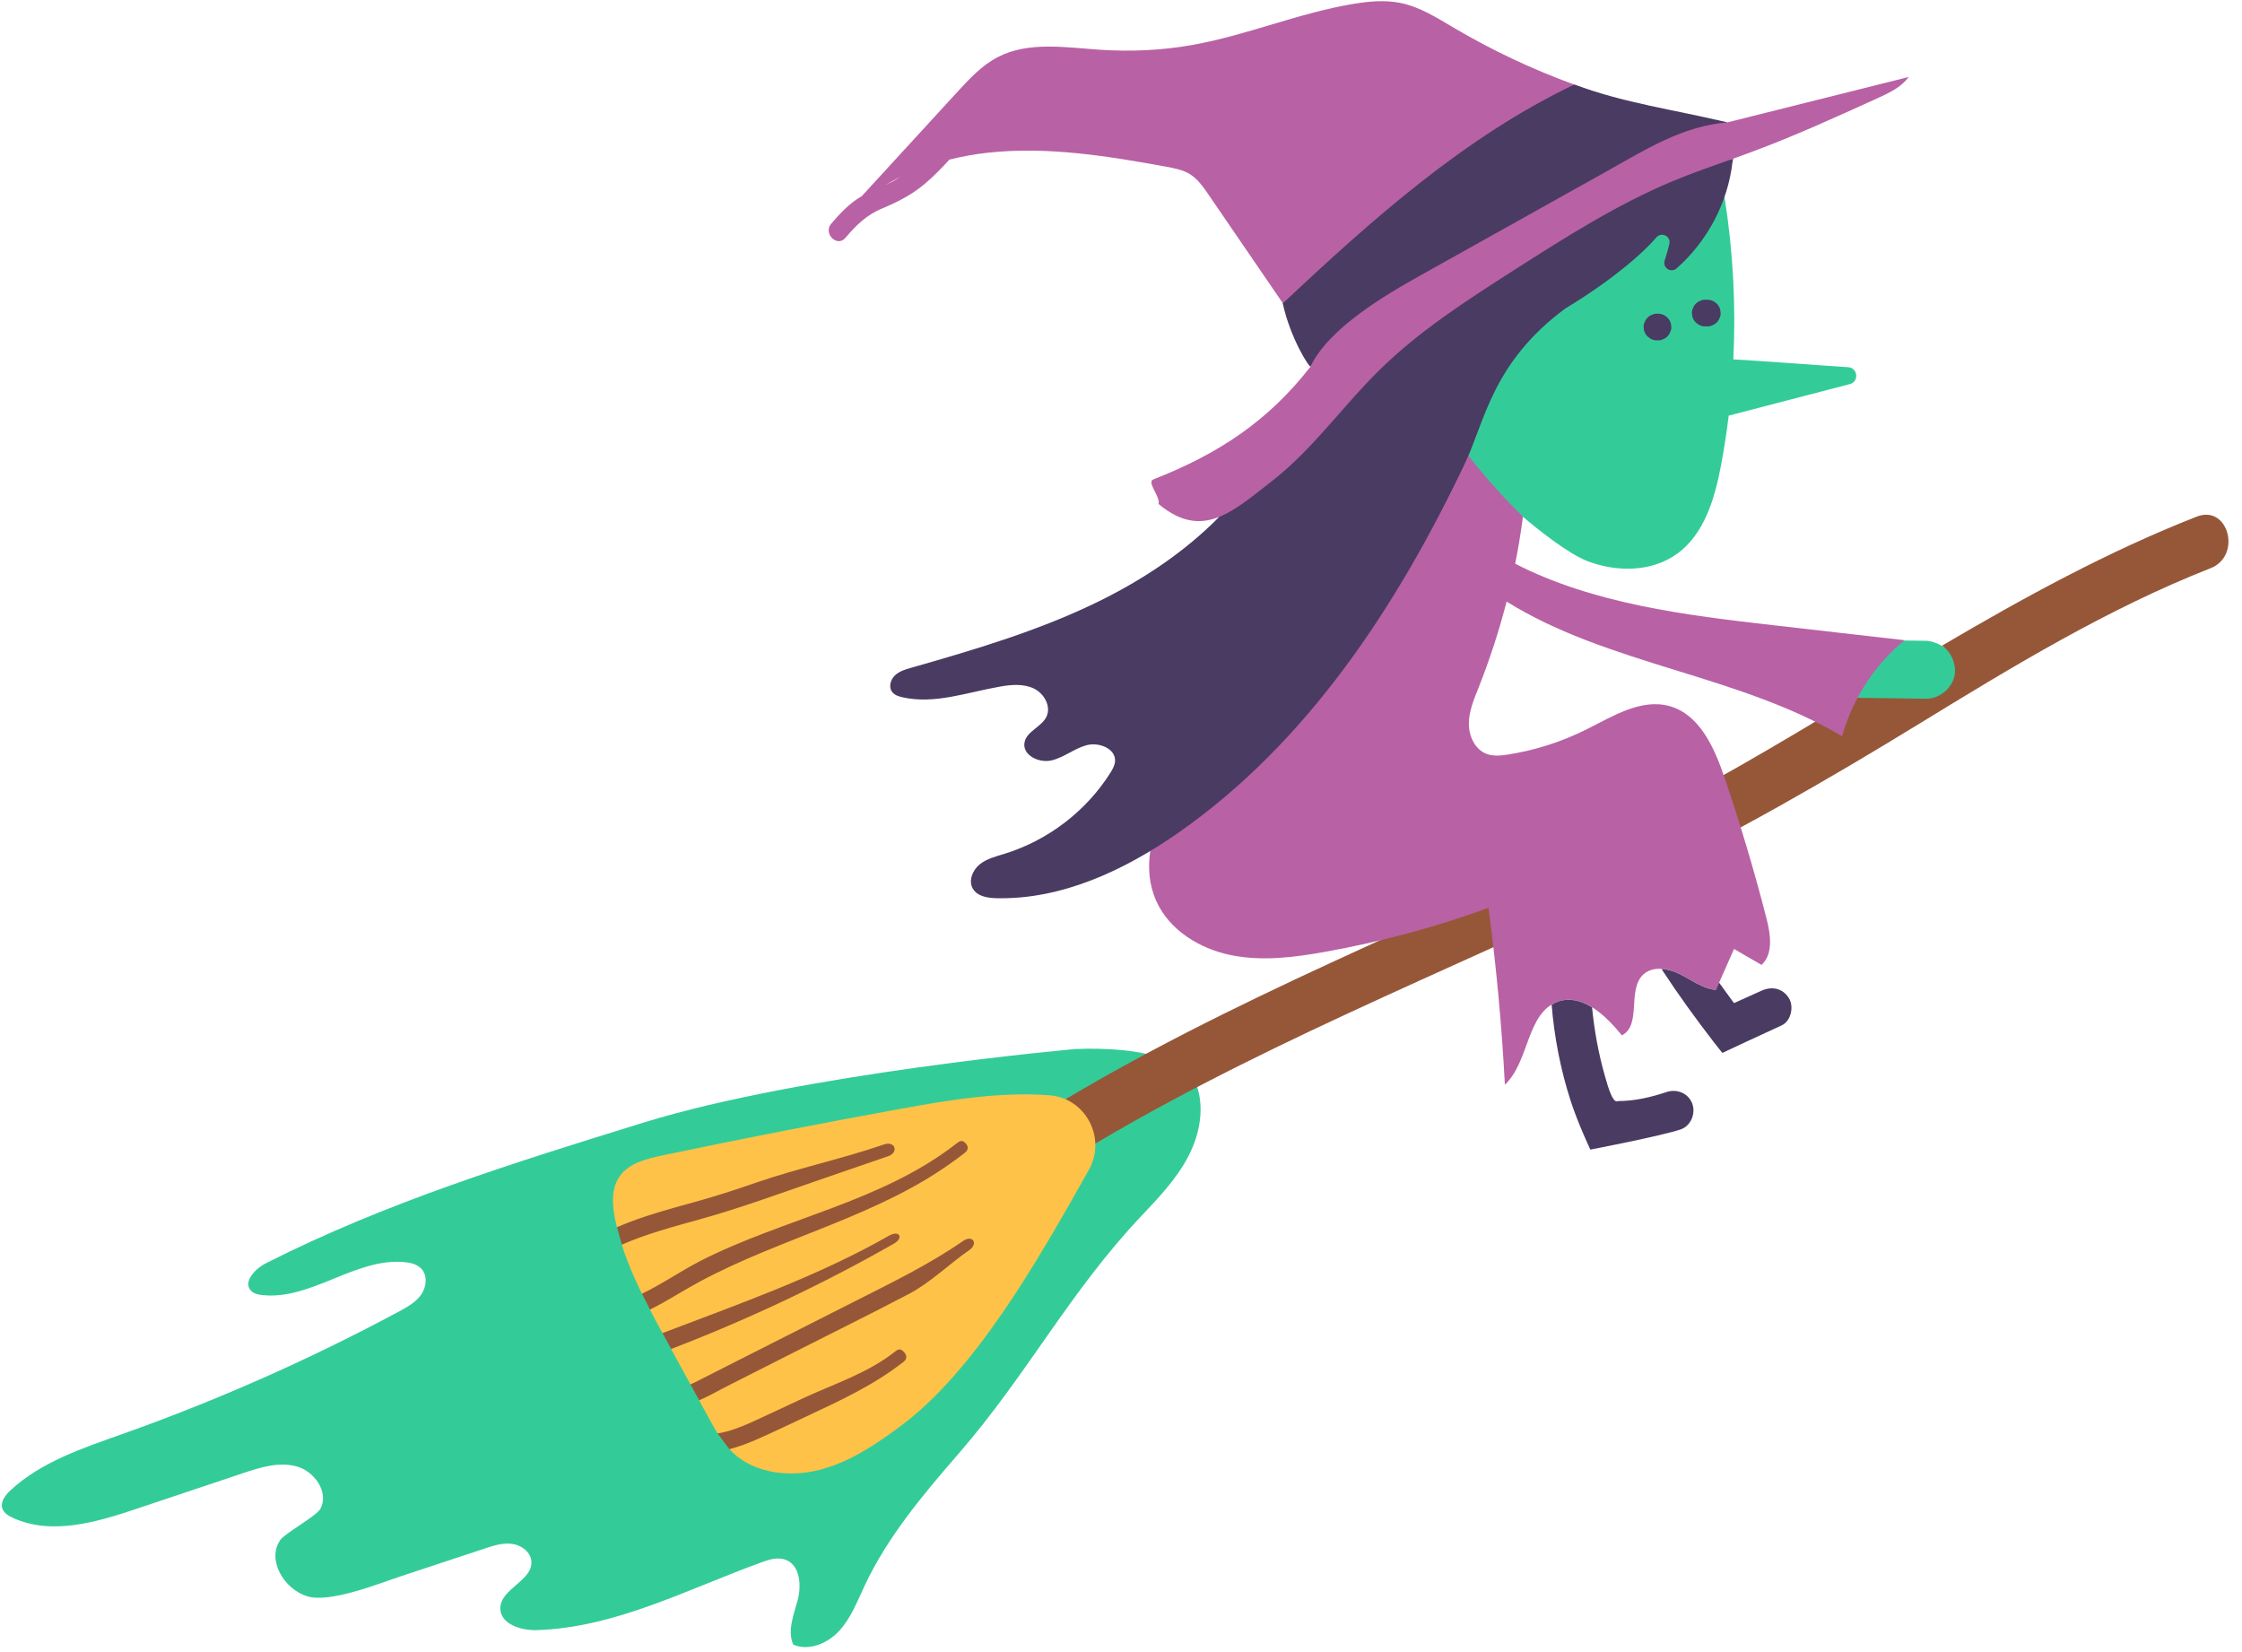 <?xml version="1.0" encoding="UTF-8"?><svg xmlns="http://www.w3.org/2000/svg" xmlns:xlink="http://www.w3.org/1999/xlink" height="280.6" preserveAspectRatio="xMidYMid meet" version="1.0" viewBox="-0.3 -0.2 380.9 280.6" width="380.9" zoomAndPan="magnify"><g id="change1_1"><path d="M202.9,183.91c1.52,3.99,0.65,8.58-1.33,12.37c-1.98,3.79-4.97,6.93-7.91,10.04 c-12.3,13-19.32,26.84-31.04,40.36c-6.06,6.99-12.11,14.15-16.04,22.53c-1.24,2.64-2.3,5.45-4.26,7.6 c-1.96,2.16-5.16,3.53-7.85,2.39c-1.05-2.38,0.1-5.09,0.76-7.61c0.66-2.52,0.38-5.89-2.05-6.81c-1.29-0.49-2.73-0.07-4.02,0.4 c-12.61,4.57-24.85,11.12-38.25,11.55c-2.72,0.09-6.26-1.04-6.21-3.76c0.06-3.29,5.51-4.63,5.28-7.91 c-0.11-1.59-1.68-2.76-3.26-2.98c-1.58-0.22-3.16,0.29-4.67,0.79c-4.73,1.56-9.45,3.13-14.18,4.69c-3.88,1.28-12.12,4.63-16.02,3.41 c-3.9-1.22-6.85-6.15-4.55-9.53c0.81-1.19,6.16-4.06,6.84-5.33c1.48-2.78-0.98-6.33-4.01-7.18c-3.03-0.85-6.23,0.16-9.22,1.16 c-6,2.01-12,4.02-18,6.03c-6.85,2.3-14.53,4.56-21.08,1.51c-0.71-0.33-1.45-0.78-1.72-1.52c-0.41-1.15,0.49-2.32,1.39-3.15 c5.27-4.86,12.32-7.17,19.07-9.57c16.13-5.73,31.83-12.69,46.92-20.79c1.41-0.76,2.86-1.57,3.77-2.87c0.91-1.31,1.11-3.27,0-4.42 c-0.71-0.73-1.77-0.99-2.78-1.09c-8.34-0.83-15.91,6.51-24.24,5.59c-0.68-0.07-1.4-0.23-1.88-0.72c-1.44-1.49,0.66-3.74,2.51-4.68 c20.39-10.35,42.35-17.15,64.2-23.91c27.12-8.39,73.23-12.48,73.23-12.48C193.66,177.54,201.38,179.91,202.9,183.91z M329.59,109.51 c-0.71-0.42-1.8-0.84-2.72-0.85c-6.33-0.09-12.66-0.17-18.99-0.26c-2.58-0.04-5.04,2.29-4.93,4.93c0.12,2.7,2.16,4.89,4.93,4.93 c6.33,0.09,11.08,2.61,17.41,2.69c2.58,0.04,7.95-4.85,7.83-7.49C333.04,111.65,331.03,110.37,329.59,109.51z M313.69,62.18 c-6.4-0.41-13.37-0.98-19.51-1.33c0.45-9.15-0.04-18.35-1.47-27.39c-0.28-1.74-0.74-3.7-2.28-4.57c-1.17-0.66-2.61-0.47-3.92-0.21 c-18.31,3.53-34.57,16.39-42.21,33.4c-0.82,1.83-1.96,5.76-0.75,7.36c3.8,5.81,1.97,13.9,6.8,18.89c1.35,1.39,6.61-2.02,8.08-0.75 c2.58,2.22,7.72,6.28,10.88,7.51c4.97,1.94,10.97,1.92,15.3-1.2c4.7-3.39,6.44-9.5,7.51-15.19c0.51-2.75,0.94-5.51,1.27-8.29 l20.59-5.36C315.57,64.64,315.35,62.29,313.69,62.18z" fill="#3c9"/></g><g id="change2_1"><path d="M375.26,96.33c-17.55,6.9-33.69,16.74-49.72,26.56c-15.58,9.54-31.32,18.59-47.79,26.53 c-32.52,15.68-66.39,28.72-97.16,47.81l-2.76,6.18l-14.07,22.61c0,0-20.71,16.76-24.5,20.87c-3.79,4.11-15.63-0.87-15.63-0.87 l-2-2.69l0.56-3.24l-3.7-2.39l-1.48-2.71l-0.67-6.02h-2.61l-1.47-2.7l2.02-2.78l-4.15-1.21l-1.36-2.7l1.25-4.63l-4.67-3.7 l-0.83-2.97l30.49-13.17c0.47-0.4,19.6-5.93,19.6-5.93l22.93-0.74l0.02,0.01c30.94-18.93,64.91-31.93,97.46-47.75 c13.68-6.65,26.77-14.49,39.83-22.36c4.02,0.05,8.04,0.11,12.06,0.16c2.58,0.04,5.04-2.29,4.93-4.93c-0.08-1.7-0.91-3.19-2.21-4.08 c13.97-8.22,28.15-15.99,43.26-21.92C378.29,85.45,380.63,94.22,375.26,96.33z" fill="#965738"/></g><g id="change3_1"><path d="M293.18,20.59c-8.87-1.18-17.62-3.34-26.02-6.42c-7.05-2.56-13.89-5.78-20.36-9.59 c-2.94-1.73-5.87-3.62-9.22-4.29c-2.63-0.52-5.35-0.26-8.01,0.18c-9.26,1.55-18.05,5.32-27.3,6.97c-5.17,0.92-10.45,1.16-15.69,0.81 c-5.88-0.39-12.16-1.46-17.38,1.26c-2.71,1.41-4.82,3.7-6.88,5.94c-5.4,5.9-10.81,11.79-16.21,17.67c-2.04,1.18-3.64,2.86-5.19,4.68 c-1.41,1.66,0.99,4.08,2.41,2.41c1.83-2.16,3.59-3.89,6.24-5c2.62-1.09,4.96-2.28,7.15-4.1c1.54-1.28,2.93-2.73,4.29-4.2 c2.16-0.54,4.35-0.93,6.54-1.17c10.1-1.1,20.28,0.56,30.29,2.38c1.39,0.26,2.83,0.53,4.04,1.28c1.32,0.83,2.23,2.14,3.11,3.42 c4.23,6.18,8.46,12.35,12.68,18.53c2.03,2.96,2.67,7.75,4.7,10.71c-7.27,9.34-15.7,14.86-26.72,19.18c-1.2,0.47,1.23,2.93,0.88,4.18 c3.89,3.24,7.14,3.46,10.33,2.18l0,0l22.6-1.38c0,0,28.65-32.28,31.94-35.5c3.29-3.21,26.05-17.15,26.05-17.15l6.61-6.3l-0.54-0.29 c1.28-0.46,2.56-0.91,3.83-1.39c7.26-2.7,14.31-5.91,21.36-9.12c1.95-0.89,4-1.85,5.26-3.59C313.69,15.46,303.44,18.02,293.18,20.59 z M150.03,31.28c0.86-0.5,1.75-0.98,2.65-1.42C151.83,30.41,150.94,30.86,150.03,31.28z M301.02,106.02 c7.41,0.85,14.82,1.69,22.24,2.54c-5.08,4.2-8.83,9.98-10.6,16.32c-17.65-10.48-39.65-12.09-57-22.88 c-1.28,4.97-2.87,9.85-4.76,14.62c-0.79,1.98-1.64,3.99-1.65,6.12c-0.01,2.13,1.05,4.42,3.05,5.15c1.13,0.41,2.37,0.28,3.56,0.1 c4.61-0.72,9.11-2.15,13.28-4.23c4.53-2.26,9.38-5.37,14.25-3.99c5.06,1.44,7.55,7.02,9.25,12c2.71,7.94,5.11,15.99,7.19,24.12 c0.68,2.68,1.17,5.96-0.86,7.83c-1.56-0.9-3.11-1.81-4.67-2.71c-1.03,2.32-2.05,4.63-3.08,6.95c-2.22-0.21-4.09-1.66-6.08-2.66 c-1.99-1-4.64-1.46-6.27,0.06c-2.77,2.61-0.22,8.63-3.63,10.32c-2.74-3.36-6.62-7.1-10.74-5.76c-5.49,1.79-4.91,10.2-9.13,14.15 c-0.53-10.05-1.46-20.07-2.78-30.05c-9,3.28-18.28,5.78-27.71,7.47c-5.32,0.96-10.81,1.65-16.1,0.56 c-5.29-1.09-10.42-4.24-12.63-9.17c-1.24-2.76-1.45-5.65-1.02-8.55c1.62-0.98-0.9-19.12,0.64-20.2 c22.01-15.34,35.76-28.02,47.26-52.26c0.18-0.38,9.96-4.2,6.14,5.35c2.31,2.93,4.76,5.76,7.36,8.44c0.62,0.64,1.26,1.28,1.91,1.9 c-0.35,2.68-0.79,5.36-1.32,8.01C270.39,102.37,286.01,104.31,301.02,106.02z" fill="#b961a5"/></g><g id="change4_1"><path d="M274.29,186.88c-0.02-0.01-0.05-0.02-0.07-0.03c0.01,0,0-0.01,0.01-0.01 C274.26,186.81,274.28,186.82,274.29,186.88z M282.83,185.32c-2.58,0.86-5.36,1.53-8.18,1.53c-0.4,0.08-0.54,0.08-0.43,0 c-0.05-0.02-0.1-0.04-0.15-0.07c0,0,0,0-0.01-0.01c-0.06-0.05-0.09-0.08-0.11-0.09c-0.03-0.03-0.05-0.06-0.08-0.1 c-0.01-0.02-0.32-0.54-0.33-0.53c-0.55-1.14-0.87-2.4-1.22-3.61c-1.06-3.72-1.76-7.6-2.14-11.51c-1.78-1.11-3.72-1.65-5.71-1 c-0.42,0.14-0.8,0.33-1.16,0.54c0.45,5.56,1.53,11.1,3.25,16.4c1.22,3.77,3.33,8.23,3.33,8.23s11.92-2.29,15.34-3.43 c1.74-0.58,2.6-2.73,1.97-4.39C286.54,185.51,284.58,184.73,282.83,185.32z M303.6,169.33c-1.08-1.68-2.91-2.01-4.65-1.22 c-1.55,0.7-3.1,1.4-4.65,2.1c-0.13-0.17-0.26-0.34-0.38-0.51c-0.68-0.92-1.36-1.85-2.03-2.79c-0.04-0.06-0.09-0.13-0.13-0.19 c-0.18,0.42-0.37,0.83-0.55,1.25c-2.22-0.21-4.09-1.66-6.08-2.66c-0.95-0.48-2.05-0.83-3.12-0.9c0.04,0.08,0.07,0.16,0.12,0.24 c2.74,4.17,5.66,8.21,8.71,12.16c0.98,1.27,1.48,1.86,1.48,1.86s7.59-3.56,10.06-4.67C304.01,173.25,304.52,170.76,303.6,169.33z M282.53,53.4c-0.35-0.21-0.74-0.31-1.14-0.31c-0.06,0-0.12,0-0.18,0c-0.31-0.01-0.6,0.05-0.87,0.2c-0.28,0.09-0.52,0.25-0.73,0.47 c-0.22,0.21-0.38,0.45-0.47,0.73c-0.14,0.27-0.21,0.56-0.2,0.87c0.03,0.2,0.05,0.4,0.08,0.6c0.11,0.38,0.3,0.72,0.58,1 c0.15,0.12,0.31,0.24,0.46,0.35c0.35,0.21,0.74,0.31,1.14,0.31c0.06,0,0.12,0,0.18,0c0.31,0.01,0.6-0.05,0.87-0.2 c0.28-0.09,0.52-0.25,0.73-0.47c0.22-0.21,0.38-0.45,0.47-0.73c0.14-0.27,0.21-0.56,0.2-0.87c-0.03-0.2-0.05-0.4-0.08-0.6 c-0.11-0.38-0.3-0.72-0.58-1C282.83,53.64,282.68,53.52,282.53,53.4z M290.91,51.03c-0.35-0.21-0.74-0.31-1.14-0.31 c-0.12,0-0.24,0-0.36,0c-0.31-0.01-0.6,0.05-0.87,0.2c-0.28,0.09-0.52,0.25-0.73,0.47c-0.22,0.21-0.38,0.45-0.47,0.73 c-0.14,0.27-0.21,0.56-0.2,0.87c0.03,0.2,0.05,0.4,0.08,0.6c0.11,0.38,0.3,0.72,0.58,1c0.15,0.12,0.31,0.24,0.46,0.35 c0.35,0.21,0.74,0.31,1.14,0.31c0.12,0,0.24,0,0.36,0c0.31,0.01,0.6-0.05,0.87-0.2c0.28-0.09,0.52-0.25,0.73-0.47 c0.22-0.21,0.38-0.45,0.47-0.73c0.14-0.27,0.21-0.56,0.2-0.87c-0.03-0.2-0.05-0.4-0.08-0.6c-0.11-0.38-0.3-0.72-0.58-1 C291.22,51.27,291.06,51.15,290.91,51.03z M265.62,52.22c3.67-2.22,7.2-4.64,10.52-7.37c1.76-1.45,3.47-3,4.97-4.72 c0.88-1,2.5-0.19,2.2,1.11c-0.22,0.94-0.49,1.88-0.79,2.8c-0.41,1.24,1.06,2.21,2.03,1.35c5.22-4.61,8.72-11.18,9.49-18.11 l0.12-0.53c-3.43,1.22-6.87,2.41-10.24,3.81c-9.44,3.93-18.11,9.46-26.73,14.96c-8.12,5.19-16.31,10.43-23.18,17.19 c-6.19,6.09-11.24,13.36-18.08,18.71c-3.28,2.56-6.16,5.01-9.1,6.19c-5.74,5.84-12.71,10.5-20.07,14.16 c-10.24,5.08-21.26,8.34-32.25,11.47c-1,0.28-2.03,0.59-2.78,1.31c-0.75,0.72-1.09,1.98-0.46,2.8c0.4,0.53,1.08,0.75,1.73,0.9 c5.47,1.25,11.07-0.85,16.6-1.81c1.92-0.34,3.99-0.51,5.75,0.33c1.76,0.85,2.99,3.07,2.12,4.82c-0.86,1.75-3.4,2.45-3.72,4.38 c-0.36,2.14,2.48,3.51,4.6,3.01c2.11-0.5,3.86-2.02,5.95-2.58c2.09-0.57,4.98,0.57,4.84,2.73c-0.05,0.7-0.41,1.34-0.78,1.93 c-4.1,6.52-10.59,11.49-17.95,13.77c-1.49,0.46-3.07,0.84-4.29,1.83c-1.21,0.99-1.93,2.81-1.12,4.15c0.78,1.28,2.51,1.55,4.01,1.58 c11.11,0.25,21.73-4.74,30.84-11.09c22.01-15.34,37.27-38.63,48.77-62.87C251.94,71.46,253.23,61.38,265.62,52.22 C265.62,52.22,265.62,52.22,265.62,52.22z M222.34,62.06c3.12-6.46,12.4-11.97,18.71-15.49c10.51-5.87,21.02-11.75,31.53-17.62 c6.72-3.76,12.92-7.72,20.59-8.36c-8.96-2.14-17.36-3.24-26.02-6.42c-18.62,8.89-34.37,22.94-49.52,37.18 C218.96,57.36,222.13,62.22,222.34,62.06z" fill="#4a3b63"/></g><g id="change5_1"><path d="M184.68,198.56c-8.73,15.51-19.3,34.13-32.06,43.57c-4.16,3.08-8.57,6.06-13.64,7.36 c-5.07,1.31-10.98,0.64-14.73-2.86c-0.22-0.2-0.42-0.42-0.62-0.64c1.53-0.4,3.02-0.95,4.49-1.59c3.02-1.32,5.99-2.77,8.98-4.16 c5.61-2.62,11.21-5.25,16.11-9.09c0.66-0.51,0.56-1.17,0.03-1.71c-0.64-0.65-1-0.41-1.65,0.1c-4.56,3.58-10.46,5.46-15.68,7.9 c-2.83,1.32-5.65,2.67-8.5,3.96c-1.86,0.84-3.78,1.59-5.79,1.92c-0.52-0.84-1-1.7-1.47-2.57c-0.56-1.02-1.11-2.04-1.67-3.06 c1.63-0.69,3.2-1.62,4.65-2.35c3.45-1.75,6.91-3.5,10.36-5.25c6.86-3.47,13.75-6.88,20.57-10.44c3.71-1.94,6.86-5.09,10.3-7.47 c1.61-1.11,0.59-2.68-1.04-1.56c-5.86,4.06-12.31,7.17-18.65,10.38c-6.67,3.38-13.33,6.76-20,10.13c-1.88,0.95-3.76,1.9-5.64,2.86 c-0.64,0.33-1.33,0.7-2.03,1c-1.09-2.01-2.19-4.01-3.28-6.02c13.05-5.01,25.72-10.98,37.87-17.91c1.71-0.98,0.89-2.33-0.83-1.35 c-12.12,6.92-25.47,11.59-38.51,16.56c-0.72-1.32-1.44-2.65-2.13-3.99c2.86-1.41,5.53-3.18,8.34-4.69 c3.56-1.92,7.25-3.58,10.98-5.13c7.52-3.12,15.21-5.84,22.49-9.5c4.12-2.07,8.04-4.47,11.68-7.31c0.66-0.51,0.64-1.12,0.12-1.66 c-0.64-0.65-1.04-0.31-1.69,0.19c-12.62,9.82-29.28,12.65-43.33,19.82c-3.36,1.72-6.53,3.95-9.95,5.58c-0.93-1.9-1.8-3.83-2.54-5.79 c-0.32-0.84-0.61-1.68-0.88-2.54c4.3-1.89,8.9-3.09,13.41-4.35c6.67-1.86,13.17-4.25,19.71-6.5c4.05-1.39,8.09-2.78,12.14-4.18 c1.85-0.64,1.18-2.65-0.7-2c-7.19,2.47-14.5,4-21.69,6.47c-3.13,1.08-6.26,2.12-9.46,3.02c-3.07,0.86-6.15,1.68-9.18,2.67 c-1.71,0.56-3.4,1.18-5.06,1.89c-0.11-0.47-0.22-0.94-0.32-1.41c-0.49-2.47-0.66-5.25,0.84-7.3c1.6-2.2,4.58-2.92,7.28-3.49 c13.5-2.83,27.05-5.48,40.62-7.94c8.21-1.5,16.82-2.89,25.05-2.26C184.17,186.32,187.73,193.15,184.68,198.56z" fill="#ffc248"/></g></svg>